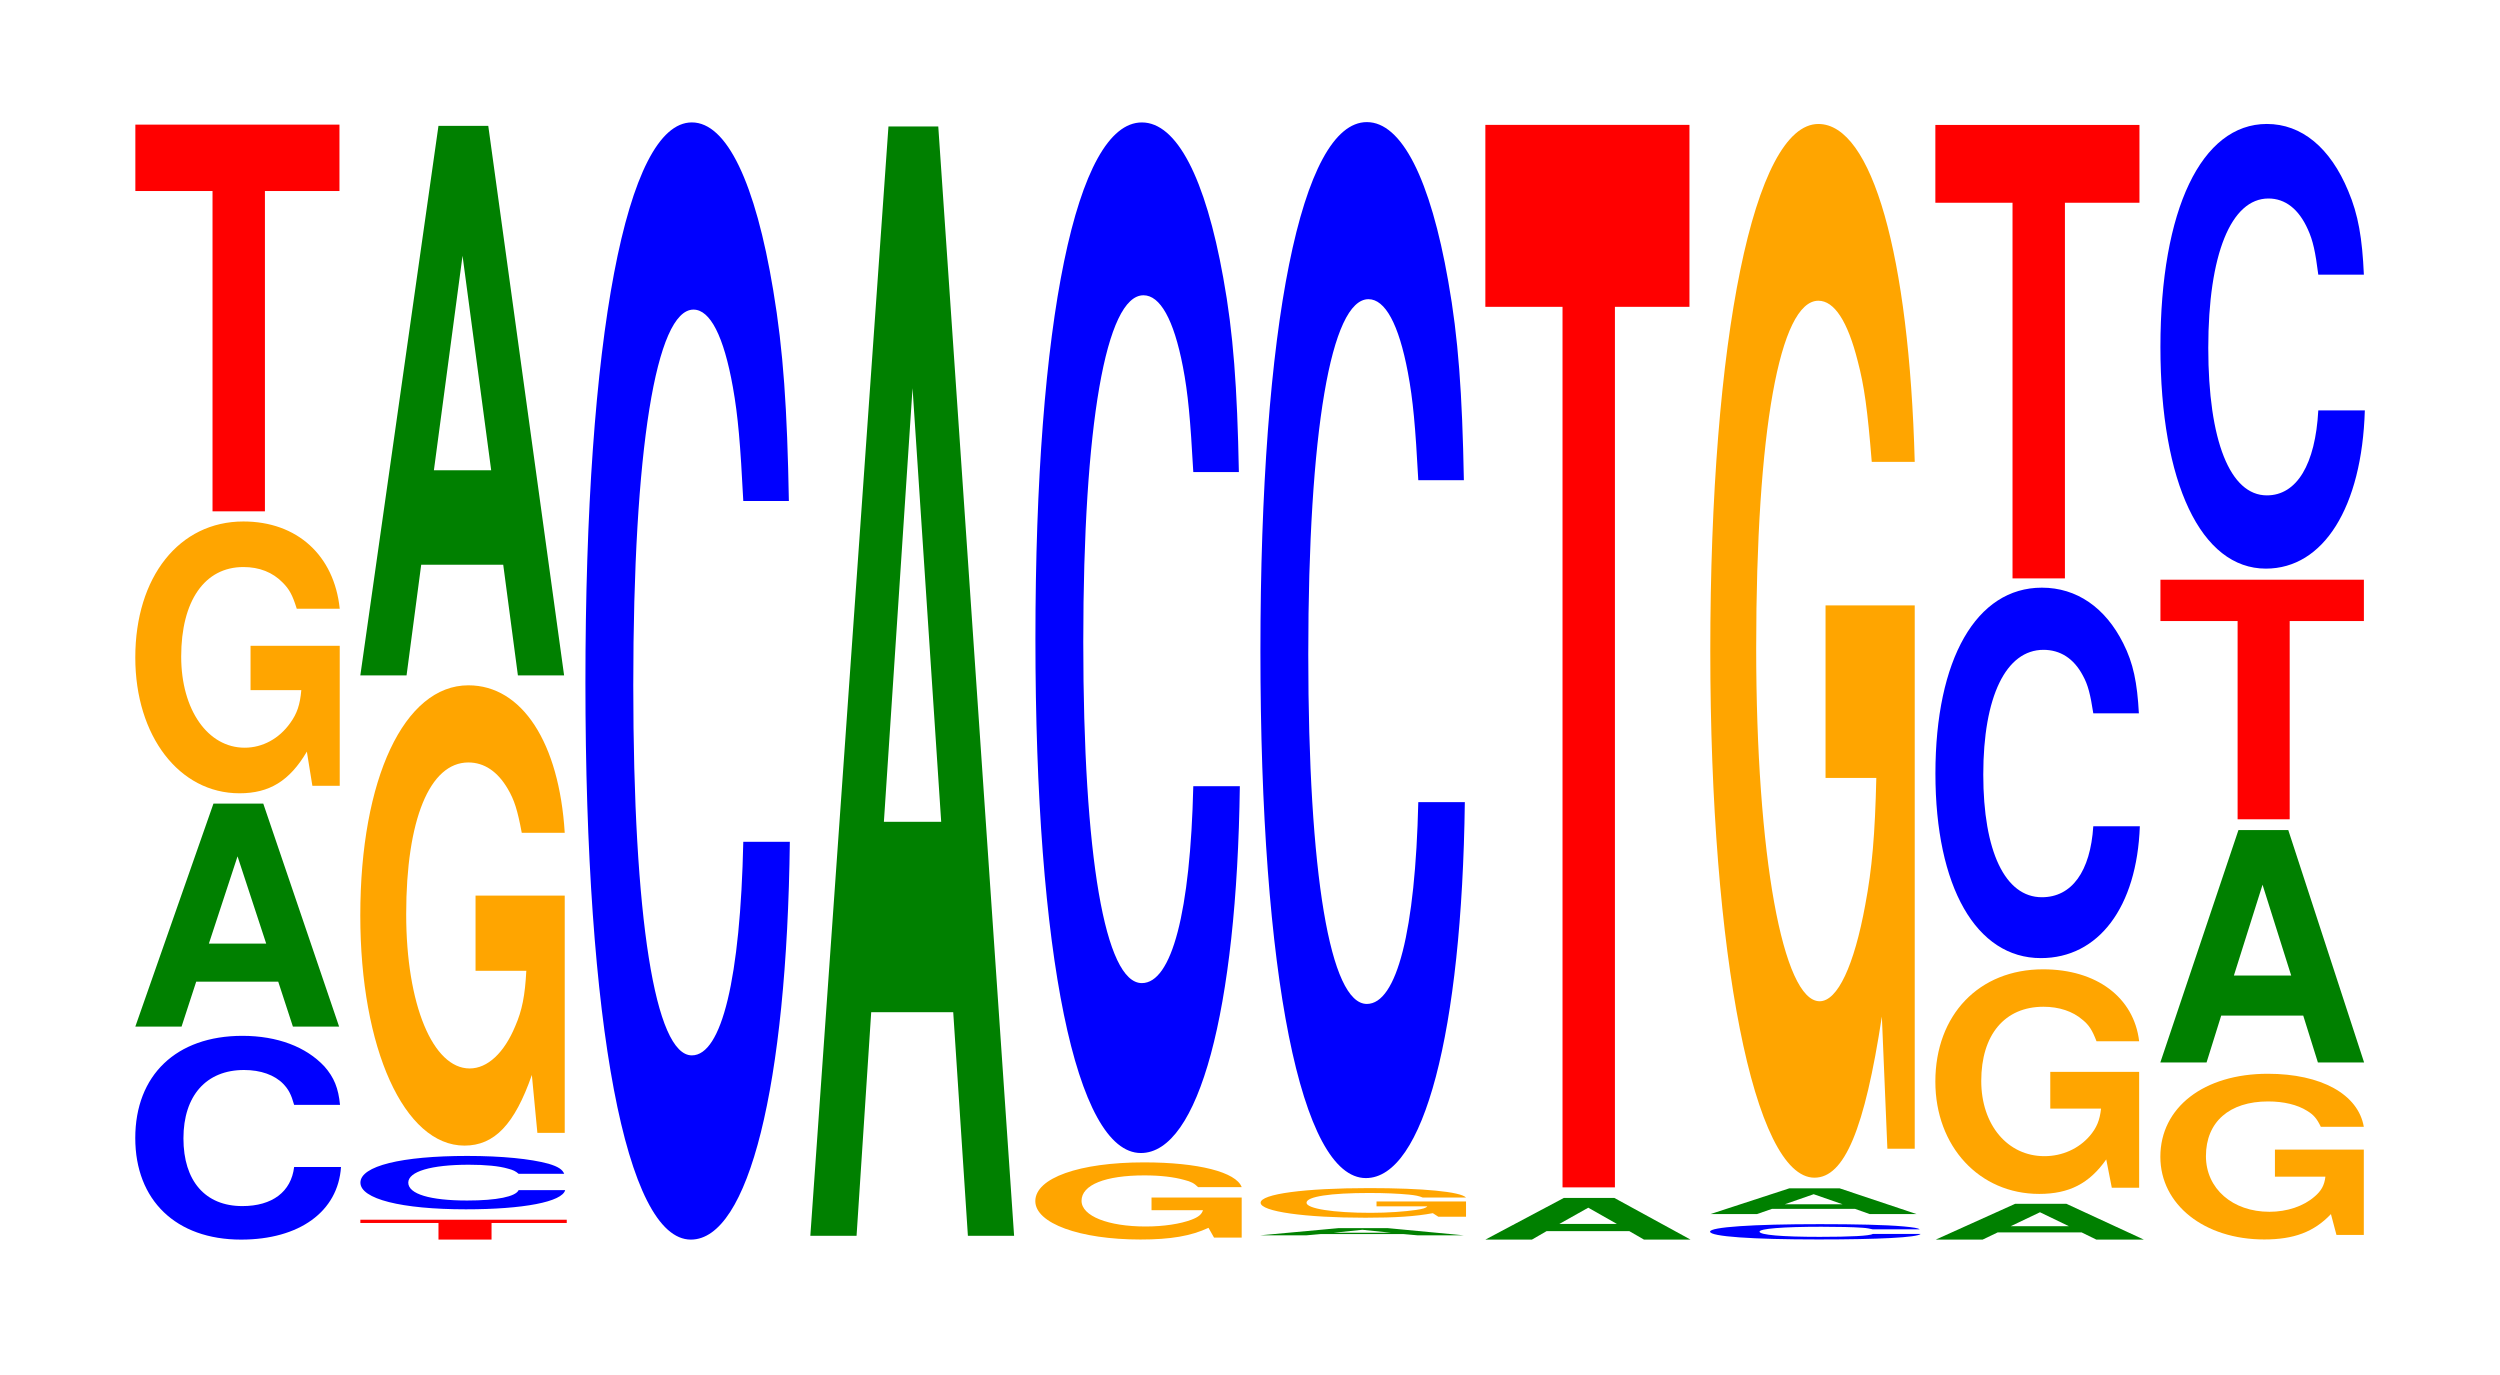 <?xml version="1.0" encoding="UTF-8"?>
<svg xmlns="http://www.w3.org/2000/svg" xmlns:xlink="http://www.w3.org/1999/xlink" width="120pt" height="66pt" viewBox="0 0 120 66" version="1.1">
<defs>
<g>
<symbol overflow="visible" id="glyph0-0">
<path style="stroke:none;" d="M 10.5 -6.172 C 10.422 -6.969 10.219 -7.484 9.75 -8.016 C 8.875 -8.953 7.5 -9.484 5.812 -9.484 C 2.641 -9.484 0.672 -7.594 0.672 -4.578 C 0.672 -1.594 2.625 0.297 5.75 0.297 C 8.547 0.297 10.406 -1.047 10.547 -3.188 L 8.297 -3.188 C 8.156 -2 7.25 -1.312 5.812 -1.312 C 4.031 -1.312 2.984 -2.516 2.984 -4.562 C 2.984 -6.609 4.078 -7.844 5.891 -7.844 C 6.688 -7.844 7.359 -7.609 7.781 -7.172 C 8.031 -6.906 8.156 -6.672 8.297 -6.172 Z M 10.5 -6.172 "/>
</symbol>
<symbol overflow="visible" id="glyph1-0">
<path style="stroke:none;" d="M 7.234 -2.156 L 7.938 0 L 10.156 0 L 6.516 -10.703 L 4.125 -10.703 L 0.375 0 L 2.594 0 L 3.297 -2.156 Z M 6.656 -3.984 L 3.906 -3.984 L 5.281 -8.172 Z M 6.656 -3.984 "/>
</symbol>
<symbol overflow="visible" id="glyph2-0">
<path style="stroke:none;" d="M 10.422 -6.688 L 6.141 -6.688 L 6.141 -4.562 L 8.578 -4.562 C 8.516 -3.859 8.375 -3.438 8.047 -2.984 C 7.516 -2.234 6.719 -1.797 5.859 -1.797 C 4.094 -1.797 2.812 -3.609 2.812 -6.172 C 2.812 -8.844 3.938 -10.469 5.797 -10.469 C 6.562 -10.469 7.203 -10.219 7.688 -9.719 C 8 -9.406 8.156 -9.125 8.359 -8.469 L 10.422 -8.469 C 10.156 -11.031 8.375 -12.656 5.797 -12.656 C 2.719 -12.656 0.609 -10 0.609 -6.125 C 0.609 -2.359 2.719 0.391 5.609 0.391 C 7.047 0.391 8.016 -0.203 8.844 -1.609 L 9.109 0.031 L 10.422 0.031 Z M 10.422 -6.688 "/>
</symbol>
<symbol overflow="visible" id="glyph3-0">
<path style="stroke:none;" d="M 6.453 -15.375 L 10.031 -15.375 L 10.031 -18.562 L 0.234 -18.562 L 0.234 -15.375 L 3.938 -15.375 L 3.938 0 L 6.453 0 Z M 6.453 -15.375 "/>
</symbol>
<symbol overflow="visible" id="glyph4-0">
<path style="stroke:none;" d="M 6.531 -0.797 L 10.141 -0.797 L 10.141 -0.953 L 0.234 -0.953 L 0.234 -0.797 L 3.984 -0.797 L 3.984 0 L 6.531 0 Z M 6.531 -0.797 "/>
</symbol>
<symbol overflow="visible" id="glyph5-0">
<path style="stroke:none;" d="M 10.453 -1.625 C 10.375 -1.828 10.172 -1.969 9.703 -2.109 C 8.844 -2.344 7.469 -2.484 5.797 -2.484 C 2.641 -2.484 0.672 -2 0.672 -1.203 C 0.672 -0.422 2.625 0.078 5.734 0.078 C 8.5 0.078 10.359 -0.281 10.5 -0.844 L 8.266 -0.844 C 8.125 -0.531 7.219 -0.344 5.797 -0.344 C 4.016 -0.344 2.969 -0.656 2.969 -1.203 C 2.969 -1.734 4.062 -2.062 5.875 -2.062 C 6.672 -2.062 7.328 -2 7.75 -1.875 C 8 -1.812 8.125 -1.75 8.266 -1.625 Z M 10.453 -1.625 "/>
</symbol>
<symbol overflow="visible" id="glyph6-0">
<path style="stroke:none;" d="M 10.422 -11.328 L 6.141 -11.328 L 6.141 -7.719 L 8.578 -7.719 C 8.516 -6.531 8.375 -5.812 8.047 -5.062 C 7.516 -3.781 6.719 -3.031 5.859 -3.031 C 4.094 -3.031 2.812 -6.094 2.812 -10.438 C 2.812 -14.969 3.938 -17.719 5.797 -17.719 C 6.562 -17.719 7.203 -17.281 7.688 -16.453 C 8 -15.922 8.156 -15.438 8.359 -14.344 L 10.422 -14.344 C 10.156 -18.672 8.375 -21.422 5.797 -21.422 C 2.719 -21.422 0.609 -16.938 0.609 -10.375 C 0.609 -3.984 2.719 0.672 5.609 0.672 C 7.047 0.672 8.016 -0.344 8.844 -2.719 L 9.109 0.062 L 10.422 0.062 Z M 10.422 -11.328 "/>
</symbol>
<symbol overflow="visible" id="glyph7-0">
<path style="stroke:none;" d="M 7.234 -5.312 L 7.938 0 L 10.156 0 L 6.516 -26.375 L 4.125 -26.375 L 0.375 0 L 2.594 0 L 3.297 -5.312 Z M 6.656 -9.844 L 3.906 -9.844 L 5.281 -20.141 Z M 6.656 -9.844 "/>
</symbol>
<symbol overflow="visible" id="glyph8-0">
<path style="stroke:none;" d="M 10.438 -33.844 C 10.359 -38.266 10.172 -41.062 9.688 -43.953 C 8.828 -49.141 7.453 -52.016 5.781 -52.016 C 2.641 -52.016 0.672 -41.703 0.672 -25.125 C 0.672 -8.703 2.625 1.609 5.734 1.609 C 8.5 1.609 10.344 -5.75 10.484 -17.484 L 8.25 -17.484 C 8.109 -10.953 7.219 -7.234 5.781 -7.234 C 4.016 -7.234 2.969 -13.828 2.969 -25 C 2.969 -36.297 4.062 -43.031 5.859 -43.031 C 6.656 -43.031 7.312 -41.766 7.75 -39.312 C 8 -37.906 8.109 -36.578 8.25 -33.844 Z M 10.438 -33.844 "/>
</symbol>
<symbol overflow="visible" id="glyph9-0">
<path style="stroke:none;" d="M 7.234 -10.734 L 7.938 0 L 10.156 0 L 6.516 -53.25 L 4.125 -53.25 L 0.375 0 L 2.594 0 L 3.297 -10.734 Z M 6.656 -19.875 L 3.906 -19.875 L 5.281 -40.688 Z M 6.656 -19.875 "/>
</symbol>
<symbol overflow="visible" id="glyph10-0">
<path style="stroke:none;" d="M 10.531 -1.906 L 6.203 -1.906 L 6.203 -1.297 L 8.672 -1.297 C 8.609 -1.094 8.453 -0.969 8.125 -0.844 C 7.594 -0.641 6.781 -0.516 5.922 -0.516 C 4.125 -0.516 2.844 -1.016 2.844 -1.75 C 2.844 -2.516 3.984 -2.969 5.859 -2.969 C 6.641 -2.969 7.281 -2.891 7.781 -2.75 C 8.094 -2.672 8.25 -2.594 8.438 -2.406 L 10.531 -2.406 C 10.266 -3.125 8.453 -3.594 5.844 -3.594 C 2.734 -3.594 0.625 -2.844 0.625 -1.734 C 0.625 -0.672 2.75 0.109 5.672 0.109 C 7.125 0.109 8.109 -0.062 8.938 -0.453 L 9.203 0.016 L 10.531 0.016 Z M 10.531 -1.906 "/>
</symbol>
<symbol overflow="visible" id="glyph11-0">
<path style="stroke:none;" d="M 10.438 -31.203 C 10.359 -35.281 10.172 -37.875 9.688 -40.531 C 8.828 -45.328 7.453 -47.984 5.781 -47.984 C 2.641 -47.984 0.672 -38.469 0.672 -23.188 C 0.672 -8.031 2.625 1.484 5.734 1.484 C 8.5 1.484 10.344 -5.312 10.484 -16.125 L 8.25 -16.125 C 8.109 -10.094 7.219 -6.672 5.781 -6.672 C 4.016 -6.672 2.969 -12.75 2.969 -23.047 C 2.969 -33.469 4.062 -39.688 5.859 -39.688 C 6.656 -39.688 7.312 -38.531 7.75 -36.266 C 8 -34.969 8.109 -33.734 8.25 -31.203 Z M 10.438 -31.203 "/>
</symbol>
<symbol overflow="visible" id="glyph12-0">
<path style="stroke:none;" d="M 7.234 -0.062 L 7.938 0 L 10.156 0 L 6.516 -0.344 L 4.125 -0.344 L 0.375 0 L 2.594 0 L 3.297 -0.062 Z M 6.656 -0.125 L 3.906 -0.125 L 5.281 -0.266 Z M 6.656 -0.125 "/>
</symbol>
<symbol overflow="visible" id="glyph13-0">
<path style="stroke:none;" d="M 10.484 -0.734 L 6.188 -0.734 L 6.188 -0.5 L 8.625 -0.5 C 8.562 -0.422 8.422 -0.375 8.094 -0.328 C 7.562 -0.25 6.75 -0.188 5.906 -0.188 C 4.109 -0.188 2.828 -0.391 2.828 -0.672 C 2.828 -0.969 3.969 -1.141 5.844 -1.141 C 6.609 -1.141 7.25 -1.109 7.75 -1.062 C 8.047 -1.031 8.219 -1 8.406 -0.922 L 10.484 -0.922 C 10.219 -1.203 8.422 -1.375 5.828 -1.375 C 2.734 -1.375 0.625 -1.094 0.625 -0.672 C 0.625 -0.25 2.75 0.047 5.656 0.047 C 7.094 0.047 8.062 -0.016 8.891 -0.172 L 9.156 0 L 10.484 0 Z M 10.484 -0.734 "/>
</symbol>
<symbol overflow="visible" id="glyph14-0">
<path style="stroke:none;" d="M 10.438 -31.969 C 10.359 -36.156 10.172 -38.797 9.688 -41.516 C 8.828 -46.422 7.453 -49.156 5.781 -49.156 C 2.641 -49.156 0.672 -39.406 0.672 -23.75 C 0.672 -8.219 2.625 1.531 5.734 1.531 C 8.5 1.531 10.344 -5.438 10.484 -16.516 L 8.25 -16.516 C 8.109 -10.344 7.219 -6.828 5.781 -6.828 C 4.016 -6.828 2.969 -13.062 2.969 -23.609 C 2.969 -34.297 4.062 -40.656 5.859 -40.656 C 6.656 -40.656 7.312 -39.469 7.75 -37.141 C 8 -35.812 8.109 -34.562 8.25 -31.969 Z M 10.438 -31.969 "/>
</symbol>
<symbol overflow="visible" id="glyph15-0">
<path style="stroke:none;" d="M 7.281 -0.406 L 7.984 0 L 10.219 0 L 6.562 -2 L 4.141 -2 L 0.375 0 L 2.609 0 L 3.312 -0.406 Z M 6.688 -0.75 L 3.922 -0.75 L 5.312 -1.531 Z M 6.688 -0.75 "/>
</symbol>
<symbol overflow="visible" id="glyph16-0">
<path style="stroke:none;" d="M 6.453 -42.266 L 10.031 -42.266 L 10.031 -51 L 0.234 -51 L 0.234 -42.266 L 3.938 -42.266 L 3.938 0 L 6.453 0 Z M 6.453 -42.266 "/>
</symbol>
<symbol overflow="visible" id="glyph17-0">
<path style="stroke:none;" d="M 10.75 -0.469 C 10.672 -0.531 10.469 -0.562 9.984 -0.609 C 9.094 -0.688 7.672 -0.719 5.953 -0.719 C 2.719 -0.719 0.688 -0.578 0.688 -0.359 C 0.688 -0.125 2.703 0.016 5.891 0.016 C 8.75 0.016 10.656 -0.078 10.797 -0.25 L 8.5 -0.25 C 8.359 -0.156 7.422 -0.109 5.953 -0.109 C 4.125 -0.109 3.062 -0.203 3.062 -0.359 C 3.062 -0.5 4.172 -0.594 6.031 -0.594 C 6.859 -0.594 7.531 -0.578 7.984 -0.547 C 8.234 -0.531 8.359 -0.5 8.5 -0.469 Z M 10.75 -0.469 "/>
</symbol>
<symbol overflow="visible" id="glyph18-0">
<path style="stroke:none;" d="M 7.312 -0.25 L 8.016 0 L 10.266 0 L 6.578 -1.234 L 4.156 -1.234 L 0.375 0 L 2.609 0 L 3.328 -0.25 Z M 6.719 -0.469 L 3.938 -0.469 L 5.328 -0.953 Z M 6.719 -0.469 "/>
</symbol>
<symbol overflow="visible" id="glyph19-0">
<path style="stroke:none;" d="M 10.422 -25.953 L 6.141 -25.953 L 6.141 -17.672 L 8.578 -17.672 C 8.516 -14.969 8.375 -13.312 8.047 -11.578 C 7.516 -8.672 6.719 -6.953 5.859 -6.953 C 4.094 -6.953 2.812 -13.969 2.812 -23.906 C 2.812 -34.297 3.938 -40.578 5.797 -40.578 C 6.562 -40.578 7.203 -39.594 7.688 -37.672 C 8 -36.484 8.156 -35.359 8.359 -32.844 L 10.422 -32.844 C 10.156 -42.766 8.375 -49.062 5.797 -49.062 C 2.719 -49.062 0.609 -38.797 0.609 -23.766 C 0.609 -9.141 2.719 1.516 5.609 1.516 C 7.047 1.516 8.016 -0.797 8.844 -6.219 L 9.109 0.125 L 10.422 0.125 Z M 10.422 -25.953 "/>
</symbol>
<symbol overflow="visible" id="glyph20-0">
<path style="stroke:none;" d="M 7.391 -0.344 L 8.094 0 L 10.375 0 L 6.656 -1.719 L 4.203 -1.719 L 0.391 0 L 2.641 0 L 3.359 -0.344 Z M 6.781 -0.641 L 3.984 -0.641 L 5.391 -1.312 Z M 6.781 -0.641 "/>
</symbol>
<symbol overflow="visible" id="glyph21-0">
<path style="stroke:none;" d="M 10.391 -5.531 L 6.125 -5.531 L 6.125 -3.766 L 8.562 -3.766 C 8.5 -3.188 8.344 -2.844 8.031 -2.469 C 7.5 -1.844 6.703 -1.484 5.844 -1.484 C 4.078 -1.484 2.812 -2.984 2.812 -5.094 C 2.812 -7.312 3.938 -8.656 5.797 -8.656 C 6.547 -8.656 7.203 -8.438 7.672 -8.031 C 7.984 -7.781 8.141 -7.531 8.344 -7 L 10.391 -7 C 10.141 -9.109 8.344 -10.453 5.781 -10.453 C 2.703 -10.453 0.609 -8.266 0.609 -5.062 C 0.609 -1.953 2.719 0.328 5.594 0.328 C 7.031 0.328 8 -0.172 8.812 -1.328 L 9.078 0.031 L 10.391 0.031 Z M 10.391 -5.531 "/>
</symbol>
<symbol overflow="visible" id="glyph22-0">
<path style="stroke:none;" d="M 10.438 -11.219 C 10.359 -12.688 10.172 -13.625 9.688 -14.578 C 8.828 -16.297 7.453 -17.25 5.781 -17.25 C 2.641 -17.25 0.672 -13.828 0.672 -8.328 C 0.672 -2.891 2.625 0.531 5.734 0.531 C 8.5 0.531 10.344 -1.906 10.484 -5.797 L 8.25 -5.797 C 8.109 -3.625 7.219 -2.391 5.781 -2.391 C 4.016 -2.391 2.969 -4.594 2.969 -8.281 C 2.969 -12.031 4.062 -14.266 5.859 -14.266 C 6.656 -14.266 7.312 -13.859 7.75 -13.031 C 8 -12.578 8.109 -12.125 8.25 -11.219 Z M 10.438 -11.219 "/>
</symbol>
<symbol overflow="visible" id="glyph23-0">
<path style="stroke:none;" d="M 6.453 -18.031 L 10.031 -18.031 L 10.031 -21.766 L 0.234 -21.766 L 0.234 -18.031 L 3.938 -18.031 L 3.938 0 L 6.453 0 Z M 6.453 -18.031 "/>
</symbol>
<symbol overflow="visible" id="glyph24-0">
<path style="stroke:none;" d="M 10.375 -4.078 L 6.109 -4.078 L 6.109 -2.781 L 8.531 -2.781 C 8.484 -2.359 8.328 -2.094 8.016 -1.828 C 7.484 -1.359 6.688 -1.094 5.844 -1.094 C 4.078 -1.094 2.797 -2.203 2.797 -3.766 C 2.797 -5.406 3.922 -6.391 5.781 -6.391 C 6.531 -6.391 7.188 -6.234 7.656 -5.938 C 7.969 -5.75 8.125 -5.562 8.312 -5.172 L 10.375 -5.172 C 10.109 -6.734 8.328 -7.719 5.766 -7.719 C 2.703 -7.719 0.609 -6.109 0.609 -3.734 C 0.609 -1.438 2.719 0.234 5.594 0.234 C 7.016 0.234 7.984 -0.125 8.797 -0.984 L 9.062 0.016 L 10.375 0.016 Z M 10.375 -4.078 "/>
</symbol>
<symbol overflow="visible" id="glyph25-0">
<path style="stroke:none;" d="M 7.234 -2.25 L 7.938 0 L 10.156 0 L 6.516 -11.156 L 4.125 -11.156 L 0.375 0 L 2.594 0 L 3.297 -2.25 Z M 6.656 -4.172 L 3.906 -4.172 L 5.281 -8.531 Z M 6.656 -4.172 "/>
</symbol>
<symbol overflow="visible" id="glyph26-0">
<path style="stroke:none;" d="M 6.438 -9.516 L 10 -9.516 L 10 -11.5 L 0.234 -11.5 L 0.234 -9.516 L 3.938 -9.516 L 3.938 0 L 6.438 0 Z M 6.438 -9.516 "/>
</symbol>
<symbol overflow="visible" id="glyph27-0">
<path style="stroke:none;" d="M 10.438 -13.469 C 10.359 -15.219 10.172 -16.344 9.688 -17.484 C 8.828 -19.562 7.453 -20.703 5.781 -20.703 C 2.641 -20.703 0.672 -16.594 0.672 -10 C 0.672 -3.469 2.625 0.641 5.734 0.641 C 8.5 0.641 10.344 -2.297 10.484 -6.953 L 8.25 -6.953 C 8.109 -4.359 7.219 -2.875 5.781 -2.875 C 4.016 -2.875 2.969 -5.5 2.969 -9.953 C 2.969 -14.438 4.062 -17.125 5.859 -17.125 C 6.656 -17.125 7.312 -16.625 7.75 -15.641 C 8 -15.094 8.109 -14.562 8.25 -13.469 Z M 10.438 -13.469 "/>
</symbol>
</g>
</defs>
<g id="surface1">
<g style="fill:rgb(0%,0%,100%);fill-opacity:1;">
  <use xlink:href="#glyph0-0" x="5.821" y="59.204"/>
</g>
<g style="fill:rgb(0%,50.194%,0%);fill-opacity:1;">
  <use xlink:href="#glyph1-0" x="6.121" y="49.276"/>
</g>
<g style="fill:rgb(100%,64.647%,0%);fill-opacity:1;">
  <use xlink:href="#glyph2-0" x="5.885" y="37.687"/>
</g>
<g style="fill:rgb(100%,0%,0%);fill-opacity:1;">
  <use xlink:href="#glyph3-0" x="6.263" y="24.544"/>
</g>
<g style="fill:rgb(100%,0%,0%);fill-opacity:1;">
  <use xlink:href="#glyph4-0" x="17.063" y="59.5"/>
</g>
<g style="fill:rgb(0%,0%,100%);fill-opacity:1;">
  <use xlink:href="#glyph5-0" x="16.628" y="57.969"/>
</g>
<g style="fill:rgb(100%,64.647%,0%);fill-opacity:1;">
  <use xlink:href="#glyph6-0" x="16.685" y="54.317"/>
</g>
<g style="fill:rgb(0%,50.194%,0%);fill-opacity:1;">
  <use xlink:href="#glyph7-0" x="16.921" y="32.418"/>
</g>
<g style="fill:rgb(0%,0%,100%);fill-opacity:1;">
  <use xlink:href="#glyph8-0" x="27.428" y="57.892"/>
</g>
<g style="fill:rgb(0%,50.194%,0%);fill-opacity:1;">
  <use xlink:href="#glyph9-0" x="38.521" y="59.32"/>
</g>
<g style="fill:rgb(100%,64.647%,0%);fill-opacity:1;">
  <use xlink:href="#glyph10-0" x="49.07" y="59.388"/>
</g>
<g style="fill:rgb(0%,0%,100%);fill-opacity:1;">
  <use xlink:href="#glyph11-0" x="49.028" y="53.861"/>
</g>
<g style="fill:rgb(0%,50.194%,0%);fill-opacity:1;">
  <use xlink:href="#glyph12-0" x="60.11" y="59.296"/>
</g>
<g style="fill:rgb(100%,64.647%,0%);fill-opacity:1;">
  <use xlink:href="#glyph13-0" x="59.885" y="58.404"/>
</g>
<g style="fill:rgb(0%,0%,100%);fill-opacity:1;">
  <use xlink:href="#glyph14-0" x="59.828" y="55.017"/>
</g>
<g style="fill:rgb(0%,50.194%,0%);fill-opacity:1;">
  <use xlink:href="#glyph15-0" x="70.925" y="59.5"/>
</g>
<g style="fill:rgb(100%,0%,0%);fill-opacity:1;">
  <use xlink:href="#glyph16-0" x="71.063" y="56.994"/>
</g>
<g style="fill:rgb(0%,0%,100%);fill-opacity:1;">
  <use xlink:href="#glyph17-0" x="81.395" y="59.478"/>
</g>
<g style="fill:rgb(0%,50.194%,0%);fill-opacity:1;">
  <use xlink:href="#glyph18-0" x="81.728" y="58.275"/>
</g>
<g style="fill:rgb(100%,64.647%,0%);fill-opacity:1;">
  <use xlink:href="#glyph19-0" x="81.485" y="55.013"/>
</g>
<g style="fill:rgb(0%,50.194%,0%);fill-opacity:1;">
  <use xlink:href="#glyph20-0" x="92.528" y="59.5"/>
</g>
<g style="fill:rgb(100%,64.647%,0%);fill-opacity:1;">
  <use xlink:href="#glyph21-0" x="92.288" y="56.98"/>
</g>
<g style="fill:rgb(0%,0%,100%);fill-opacity:1;">
  <use xlink:href="#glyph22-0" x="92.228" y="45.458"/>
</g>
<g style="fill:rgb(100%,0%,0%);fill-opacity:1;">
  <use xlink:href="#glyph23-0" x="92.663" y="27.763"/>
</g>
<g style="fill:rgb(100%,64.647%,0%);fill-opacity:1;">
  <use xlink:href="#glyph24-0" x="103.088" y="59.26"/>
</g>
<g style="fill:rgb(0%,50.194%,0%);fill-opacity:1;">
  <use xlink:href="#glyph25-0" x="103.321" y="50.998"/>
</g>
<g style="fill:rgb(100%,0%,0%);fill-opacity:1;">
  <use xlink:href="#glyph26-0" x="103.467" y="39.326"/>
</g>
<g style="fill:rgb(0%,0%,100%);fill-opacity:1;">
  <use xlink:href="#glyph27-0" x="103.028" y="26.653"/>
</g>
</g>
</svg>
